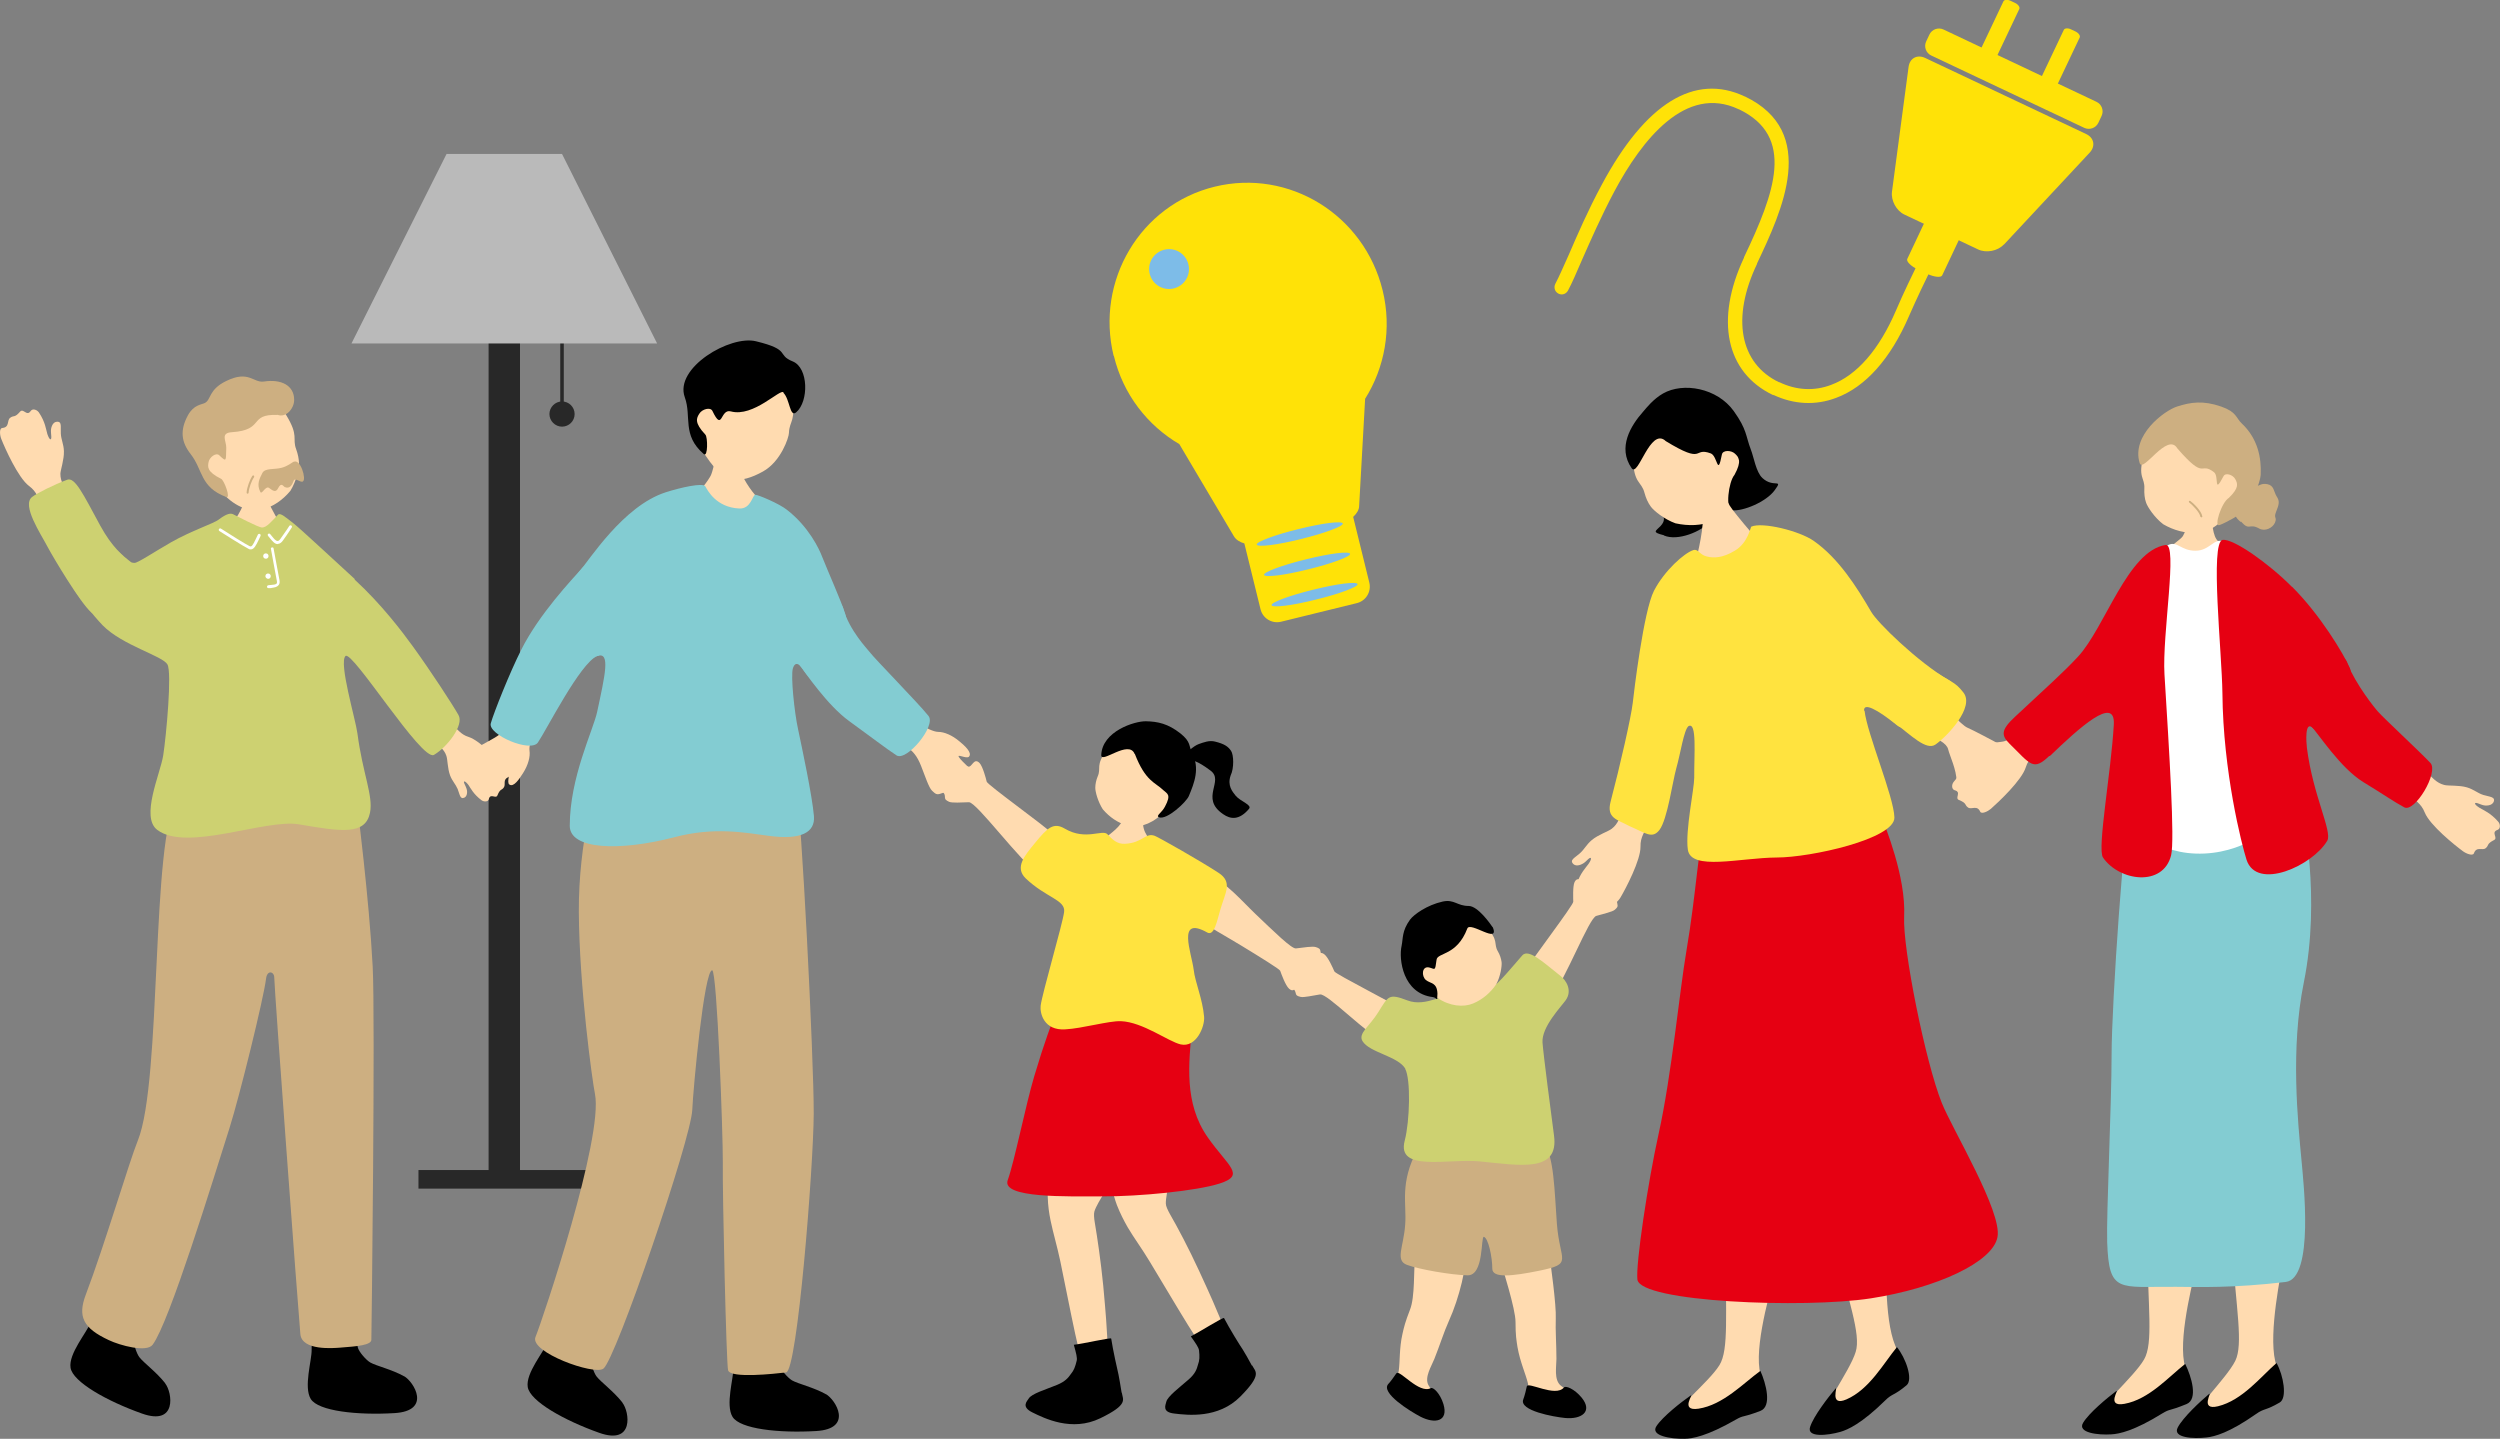 <?xml version="1.0" encoding="UTF-8"?>
<svg id="_レイヤー_1" data-name="レイヤー_1" xmlns="http://www.w3.org/2000/svg" version="1.1" viewBox="0 0 1130.3 650.5">
  <rect x="0" y="0" width="1130.3" height="650.5" fill="#808080" stroke="none"/>
  <!-- Generator: Adobe Illustrator 29.3.1, SVG Export Plug-In . SVG Version: 2.1.0 Build 151)  -->
  <defs>
    <style>
      .st0 {
        fill: #ffdbb0;
      }

      .st1 {
        fill: #83ccd2;
      }

      .st2 {
        fill: #cdd171;
      }

      .st3 {
        fill: #cdaf81;
      }

      .st4 {
        fill: #fff;
      }

      .st5 {
        fill: #bababa;
      }

      .st6 {
        fill: #ffe207;
      }

      .st7 {
        fill: #282828;
      }

      .st8 {
        fill: #7dbce8;
      }

      .st9 {
        fill: #ffe33f;
      }

      .st10 {
        fill: #e60012;
      }
    </style>
  </defs>
  <g>
    <rect class="st7" x="220.9" y="138.5" width="14.2" height="395.2"/>
    <g>
      <rect class="st7" x="253.3" y="122" width="1.6" height="59.8"/>
      <path class="st7" d="M259.8,187.2c0,3.2-2.6,5.7-5.7,5.7s-5.7-2.6-5.7-5.7,2.6-5.7,5.7-5.7,5.7,2.5,5.7,5.7Z"/>
    </g>
    <rect class="st7" x="189.2" y="529" width="77.5" height="8.4"/>
    <polygon class="st5" points="297.1 155.3 158.9 155.3 201.9 69.6 254.1 69.6 297.1 155.3"/>
  </g>
  <g>
    <g>
      <path class="st0" d="M745.4,371.5c-1.7,4.9-3.8,6.7-3.7,11.3.1,6.1-6.7,19-9,22.9-.9,1.6-3.2,3.8-4.1,2.8-2.4-2.6-3.9.5-5.8,0-2-.6-1-1.6-5-1.9-2.3-.1,0-3.8-3.2-3.6-1.5.1-2.2-2-1.7-3.4,1.6-4.9,4.1-7.3,5.3-9,1.8-2.6,1.2-3.4-.1-2.2-.7.6-1.6,1.7-2.7,2.2-1.9,1-3.3.8-4.1,0-1.8-1.8.8-2.8,3-4.8,2.2-2,2.9-3.9,5.4-6,3-2.5,7.5-3.9,9-5.1,2.9-2.2,3.7-5.2,5.4-9.6,1.3-3.5,12.8,2.2,11.3,6.3Z"/>
      <path class="st0" d="M872.1,314c7.5,5.2,14.4,13.7,17.4,15,3,1.3,10.8,5.5,15.9,8.2,2,1.1,3.8,4.2,7,10.5,1.4,2.8-3.5,1.2-3.4,4.8.2,6.2-3.3,3.9-4.4,5.4-1.9,2.6-2.4,3.4-5.4.2-3-3.2-4.5-5.5-5.5-7.3-1-1.7-3.1-4-3.5-.3-.4,3.6-.9,5.6-3,6.9-2.2,1.4-3.6,0-2.6-4.2,0-5.2-3.1-11.5-3.8-14.4-.7-2.9-4.5-4.2-9.8-7.8-5.3-3.6-6.3-22.2,1.1-17Z"/>
      <g>
        <path d="M752.3,242.1c6.2,2.7,17.1-1.8,20.8-6.3,7.9-9.4-14.4-8.5-18-12.3-2.6-2.7-4.6-.3-5.4,5.9-.2,1.9,5.1,4.1,1.1,8.4-2.3,2.4-4.1,2.8,1.5,4.2Z"/>
        <path class="st0" d="M786.9,218.5c-1.5,8.9-6.7,15-12.2,17.1-5.5,2.1-11.3,2.3-17.2,1-5-1.8-9.7-5.6-11.1-7.5-1.3-1.7-2.3-4-2.9-6.3-1.4-5.4-4.9-3.9-5.2-15.7-.1-3.6,1.2-20.7,15.7-27.2,12.7-5.7,36,20,32.9,38.5Z"/>
        <path d="M753,199.3c-7-6.2-12.3,16.7-15.3,12.4-6.5-9.4-.4-19.3,5.3-25.7,1.3-1.5,4.5-5.6,8.9-8.1,9.1-5.2,24.5-2.5,32,8,6,8.4,5.3,11.1,7.7,17.4,1.3,3.2,2.3,10.1,5.2,12.8,5,4.7,9.6,0,5.6,5.5-3.8,5.3-14.4,9.7-19.4,9.1-2.9-.4-1.6-12.7,1.2-16,3.5-6.4,1.9-8,.2-9.6-1.7-1.6-5.5-1.7-5.9.4-2,10.4-1.9.7-5-.5-8.4-3.1-2.3,5.5-20.6-5.7Z"/>
      </g>
      <g>
        <path class="st0" d="M796.7,623.4c-4.7-10,2.8-36.4,5.5-46.7,6.6-25,9.3-90.2,8.6-94.2,0,0-27.6-3.5-27.8,2.3-.1,3.1-1.8,46.7-2.5,80.6-.6,28.5,1.3,44.7-3.1,51.8-4.9,8-23.2,22.3-19.9,24.4,8.9,2.8,41.8-6.3,39.1-18.2Z"/>
        <path d="M795.9,619.8c-7.6,5.5-16.8,15.4-28,17.1-8.8,1.3-1.7-7.2-3.6-5.9-4.2,2.9-12.6,9.5-15.4,13.8-2.9,4.4,6.6,5.8,12.6,5.7,3.6,0,10.3-1.2,23.2-8.6,4-2.3,2.6-.7,11.2-4,5.3-2,2.6-12.3,0-18.1Z"/>
      </g>
      <g>
        <path class="st0" d="M859.2,612.4c-7.1-8.5-6.5-35.9-6.4-46.6.1-25.8-13.7-89.7-15.4-93.4,0,0-27.6,3.6-26.3,9.2.7,3.1,10,45.6,17.9,78.7,6.6,27.7,12.5,42.9,10,50.9-2.7,9-16.9,27.4-13.1,28.6,9.4.5,38.9-16.6,33.3-27.5Z"/>
        <path d="M857.6,609.1c-6,7.3-12.4,19.1-22.8,23.6-8.1,3.5-3.5-6.5-5-4.8-3.3,3.9-9.8,12.3-11.4,17.2-1.7,5,7.9,3.9,13.6,2.3,3.5-1,9.7-3.8,20.3-14.2,3.3-3.3,4-2.1,9.7-6.9,3.1-2.6-.4-12.4-4.4-17.3Z"/>
      </g>
      <path class="st0" d="M779,222.7c-.5.2-7.4,2.8-8.1,2.9,0,1.3-.9,9.7-1.1,11.4-.7,8.4-3.8,19.7-4.3,20.6,9.9,4.8,32.8,1.5,36.1-6.5-1.6-.3-18-19.7-19.5-22.4-1.1-2-2.9-5.1-3.2-5.9Z"/>
      <path class="st10" d="M829.1,358c-17.6,3.8-36.7,2.9-45.5,2.4-13.2-.7-10.3,7.8-13,14.4-2.6,6.6-3.7,29-8.1,54.9-3.1,18-6.7,56.3-12.6,82.9-4.9,22.1-10.4,59-9.6,65.9,1.2,10.2,75.2,13.2,105.6,8.5,29.6-4.6,55.1-16.3,57.2-27.7,2.2-11.4-20.3-48.5-25.2-60.7-7.4-18.5-17.7-69.8-17-84.1.9-18.2-8.6-40.7-10.5-46.2-1.8-5.5-12.3-12.2-21.4-10.2Z"/>
      <path class="st9" d="M842.8,321.4c-.4-3.9,5.6-1,15.1,6.7,6.6,5.4,32-15.4,23.3-20.5-14.4-8.5-32.5-26.2-35.2-31-6.7-11.5-14.8-24.2-25.9-32-6.5-4.6-23.3-8.7-28.3-6.5-.4.2-1.4,7.3-7.5,10.9-5.5,3.3-9.5,3.4-12.6,2.6-3.4-.8-3.9-3.6-6.1-2.9-4.1,1.3-13.1,9.3-17.8,18.4-4.7,9.1-9.1,46.1-9.6,50.7-.7,6.2-5.7,28.3-10,44.6-2,7.6,3,8.1,8.5,11.1,7.3,3.1,10.3,6,13.6,1.7,3.6-4.8,5.9-21.9,7.6-27.9,1.9-6.6,3.4-17.3,5.5-19h0c3.9-2.1,2.5,12.8,2.6,23.3,0,5.1-4.1,23.9-2.9,32.5,1.3,9.8,23.7,3.7,40.2,3.6,15.3,0,53.4-8.4,53.2-18.1-.2-9.3-12.4-38-13.5-48.3Z"/>
      <path class="st9" d="M855.4,314.1c3.8-5.5,8.8-17.1,15.6-12.7,11.5,7.3,12.7,6.6,16.7,11.7,5.2,6.6-7.2,19.7-12.6,23.5-4.1,2.9-10.9-4-18.5-9.8-4.9-3.7-6-5.7-1.1-12.7Z"/>
    </g>
    <g>
      <path class="st0" d="M691.4,631.2c-.4-1.3-.2-4.4-.6-5.8-1-4.2-3.5-9.5-4.7-16.3-.5-3.2-.9-5.3-.9-11.4,0-6.1-5.8-23.8-7.2-29.3-2.5-10,2.8-9.2,9.2-11.6,9.1-3.4,12,.4,13.1,8.9.8,6,3.4,24.4,3.1,30.5-.2,5.1.3,12,.3,18.2,0,3.4-1.2,9.4,1.9,12,.6.5,4.5,3.3,4.6,3.8.8,4.8-17.4,6.7-18.9,1.1Z"/>
      <path d="M690.3,626.8c.5-2.3,13,5.1,16.8.5.8-.9,4.7.6,8,4.6,5.2,6.4-.2,9.9-7.5,9.2-5.1-.5-20.9-3.3-18.9-8.4.6-1.5,1.4-4.8,1.6-5.9Z"/>
      <path class="st0" d="M630.8,625.4c.2-1.3,1.4-4.2,1.6-5.6.6-4.3.2-10.2,1.7-16.8.7-3.1,1.2-5.2,3.4-10.9,2.3-5.7,1.6-18.2,2.3-23.8,1.4-10.2,8.3-10.4,15-10.3,9.7.2,8.1,13.6,6.1,21.9-1.4,5.8-3.4,12-5.9,17.5-2.1,4.6-4.2,11.3-6.5,17-1.2,3.1-4.6,8.3-2.7,11.8.4.6,3,4.8,2.9,5.2-1,4.7-18.6-.2-17.9-6Z"/>
      <path d="M631.4,620.9c1.3-1.9,10.2,9.5,15.5,6.7,1-.6,4.2,2.3,5.7,7.2,2.4,7.9-3.8,9.1-10.4,5.7-4.6-2.4-18.2-10.8-14.5-14.8,1.1-1.1,3-3.9,3.7-4.9Z"/>
      <path class="st0" d="M690.7,437.4c1.4-3,20.7-28.2,20.6-29.7,0-1.5-.3-7,.6-8.9,1.7-3.3,3.8.9,5.3,0,1.5-.8,3.8-3.9,5.5-4.7,1.7-.7,2.1,1.6,3,2.9,1,1.3,3.2-1.6,4.1,0,.6,1.1-.3,3.8,1.5,4.4,1.8.6,2,1.2,1.2,3-.7,1.8-1.8,2.4-1.3,4,.4,1.6,0,1.9-1.1,2.9-1.1,1-5.1,1.8-8.4,2.8-3.3,1-13.7,28.3-20.4,36.9-2.2,2.8-13.3-7.5-10.5-13.7Z"/>
      <path class="st0" d="M634.8,456.9c-2.5-2.1-30.9-16.4-31.5-17.7-.6-1.4-2.8-6.4-4.5-7.7-2.9-2.3-3,2.4-4.7,2.4-1.7,0-5.2-1.9-7-1.8-1.8,0-1.2,2.3-1.5,4-.3,1.6-3.6,0-3.7,1.7,0,1.2,1.9,3.3.6,4.6-1.3,1.3-1.2,2,.2,3.2,1.4,1.3,2.6,1.4,3,3,.3,1.6.8,1.7,2.3,2.1,1.5.4,5.4-.6,8.8-1.1s20.8,17.8,30.6,22.7c3.2,1.6,12.6-11,7.4-15.4Z"/>
      <path class="st3" d="M698.1,517.2c-3.7-2.6-22.5-2.3-30.9-2.6-16-.6-21.4-4-26.3,5-8.3,15.4-4.8,24.8-5.6,34.2-.7,10-4.7,16.1.9,18.1,5.4,2,19.7,4.5,27.2,4.7,7.7.3,6-17.8,7.5-17.4,2,.6,3.8,9.1,3.8,14.4,0,4.4,9,3.4,21.3.9,15.5-3.2,9.2-4,7.9-21.2-1.1-14.7-1.3-31-5.9-36.1Z"/>
      <path class="st2" d="M635.5,483.4c-3.2-5.9-16.3-7.4-19.5-12.7-2.1-3.5,3.3-6.8,7.1-13,4.6-7.3,4.6-8.7,13.2-5.4,8.6,3.3,17.2-3.9,21.5-1.9,4.7,2.3,9.7-1,14.8-2.8,3.7-1.3,8.7-7.7,15.7-15.7,2.9-3.2,10,3.7,17.2,9.3,2.6,2,5.5,6.6,2.4,11-2.1,3-11,12.1-10.5,19.2.4,5.5,3.9,32.2,5.2,42,2.3,16.9-15.2,13.5-33.5,11.7-14.5-1.4-37.8,5-34-9.4,2.3-8.8,2.8-27.7.2-32.5Z"/>
      <g>
        <path class="st0" d="M649.8,451.1c5.6,3.9,11.9,4.4,16.2,2.6,4.3-1.8,7.8-4.8,10.5-8.7,1.9-3.6,2.6-8.2,2.4-10-.2-1.6-.8-3.4-1.7-4.9-2.1-3.6.7-4.7-5.4-11.2-1.9-2-11.8-10.4-23.7-6.1-10.4,3.8-10.1,30.1,1.7,38.4Z"/>
        <path d="M674.9,419.3c-1-1.5-6.7-9.7-10.9-9.7-5.2,0-6.5-3.1-11.7-2-7.2,1.6-13.1,5.9-14.8,8.2-3.7,5.1-3.1,8.4-3.8,11.8-1.4,6.1.6,21.6,14.1,23.2,2.2.3,1.9,2.7,2.1-1.6-.2-5.1-3.1-4.4-5.2-6.1-2.1-1.7-1.9-6.4,1.4-5.7,2.7.6,2.7,2.1,3.4-3.5.4-3.3,9.2-1.7,13.9-14.1,1.3-3.4,14.8,7.5,11.5-.7Z"/>
      </g>
    </g>
    <g>
      <path class="st0" d="M555.1,603.8c-4-7.9-1.6-4.7-13-29.3-4.7-10.2-9.8-19.8-13.1-25.5-1.1-2-1.9-3.7-1.9-4.8-.3-8.9,13.2-44.4.7-49.5-5.8-2.4-27.5-2.1-29,2.1-3.3,8.8,2.8,39.3,6.2,48.1,1.5,3.8,3.1,6.9,4.8,9.9,3,5.1,6.5,9.7,10.2,15.9,10.6,17.7,16.7,27.9,20.6,33.9,3.9,6,18.7,7.7,14.5-.8Z"/>
      <path d="M566,617.4c-1.2-2.3-3.5-6.3-4.1-7.2-1.5-2.2-6-9.5-8.5-14.3-.3-.5-11.4,6.5-15,8.3,2.4,3.4,3.5,5,3.7,6.3.3,2.8.3,4.5-.5,6.6-.5,1.9-1.2,4-4.2,6.6-4.1,3.6-9.6,7.7-10.1,10.1-.3,1.4-2.1,4.7,3.7,5.3,5.9.7,19.8,2.4,29.8-7.7,10-10.1,6.8-11.2,5.3-14.1Z"/>
      <path class="st0" d="M507.6,366.7c2.2,1.4,7.8,2.4,9.7,1.4-3.7,13.6,13.1,14.4,8.3,25-3.2,9.9-11.2,15.8-18.3,14.4-5.9-1.2-15.2-7-15.2-19.9,1.1-7.6,18.7-12.5,15.5-21Z"/>
      <g>
        <path class="st0" d="M524.9,368.4c-5,4.7-11,6.1-15.3,4.8-4.3-1.2-8-3.8-11-7.3-2.2-3.4-3.4-7.9-3.4-9.7,0-1.7.4-3.5,1.1-5.2,1.7-3.9-1.2-4.7,4.1-12,1.6-2.2,10.3-12.1,22.2-9.4,10.5,2.4,12.9,28.9,2.4,38.9Z"/>
        <path d="M513,340.9c-2.6-6.7-15.2,4.6-15.1.5.4-10.8,15.1-15.4,20.2-15.3,5.4.1,10,1.1,15.6,5.5,4.9,3.9,3.7,5.8,5.2,8.6,3.7,7.2,1.1,13.7-1.4,19.7-1.1,2.7-10,11-13.5,9.6-1.6-.7,1.2-1.9,2.7-4.8,3-5.6,1-5.8-.8-7.5-3.6-3.5-8-3.9-12.8-16.3Z"/>
        <path d="M534.3,341.7c2-1.3,5.4-4.5,7.7-5.3,2.3-.8,4.8-1.8,7.4-1.1,4,1,5.8,2.1,7.2,4.2,1.2,1.8,1.4,7.8-.2,11.1-1.6,4.6.8,7.3,2.3,9.2,2.2,2.6,7.5,4.1,6,5.9-4.5,5.3-8.4,4.7-11.7,2.4-10.7-7.3.7-15-5.7-19.7-6.4-4.8-7.4-4.1-13-6.6Z"/>
      </g>
      <path class="st0" d="M501.3,613.2c-1.1-8.7,0-5-2.5-31.9-1.1-11.2-2.7-21.9-3.8-28.4-.4-2.3-.5-4.1-.2-5.2,2.6-8.5,27.2-37.5,17.2-46.4-4.6-4.1-25.2-11.1-28.1-7.7-6.1,7.2-10.4,38-10.2,47.4.1,4,.6,7.5,1.3,10.9,1.2,5.8,2.9,11.3,4.4,18.4,4.1,20.2,6.4,31.9,8.1,38.8,1.7,7,15.1,13.4,13.9,4.1Z"/>
      <path class="st10" d="M517,441.1c8.5,3.1,23,9.6,21.8,24.4-1.2,14.9-3.7,33.2,7.3,48.8,9.3,13.2,17.2,17,5.3,20.8-10.2,3.3-36.3,5.9-53.1,5.8-15.8,0-45.6.9-42.7-7.3,3-8.2,8.1-33.9,12-47,5.1-17,6.4-19.6,13.7-40,3.2-9.1,26.3-8.9,35.7-5.4Z"/>
      <path d="M507.1,629.6c-.4-2.6-1.2-7.2-1.4-8.1-.6-2.6-2.5-11-3.3-16.3,0-.6-13,2.4-16.9,2.8,1.1,4,1.6,5.9,1.3,7.2-.7,2.8-1.2,4.3-2.7,6.1-1.1,1.6-2.5,3.3-6.1,4.8-5.1,2.1-11.6,4-12.9,6.2-.7,1.2-3.6,3.7,1.7,6.3,5.3,2.6,17.8,8.9,30.7,2.6,12.8-6.2,10.2-8.3,9.7-11.5Z"/>
      <path class="st0" d="M474.8,376.1c-2.2-2.5-28.4-21.3-28.7-22.7-.3-1.4-1.8-6.9-3.2-8.4-2.6-2.7-3.4,2-5.1,1.6-1.7-.3-4.9-2.7-6.7-2.9-1.9-.2-1.6,2.2-2.1,3.7-.5,1.6-3.5-.6-3.9,1.1-.3,1.2,1.4,3.6-.1,4.7-1.5,1.1-1.5,1.8-.3,3.3,1.2,1.5,2.4,1.8,2.5,3.5,0,1.7.6,1.8,1.9,2.5,1.4.6,5.5.3,9,.2,3.5,0,23,26.6,32,33,3,2.1,9.3-14.5,4.8-19.7Z"/>
      <path class="st0" d="M542.7,416.4c1.1,1,12.4,7.4,18.8,11.3,8.2,5,17.1,10.5,17.3,11.2.5,1.4,2.4,6.7,4,8.1,2.8,2.5,3.2-2.3,4.9-2.1,1.7.2,5.1,2.2,7,2.2,1.9,0,1.3-2.3,1.7-3.9.4-1.6,3.6.3,3.8-1.5.2-1.2-1.7-3.5-.3-4.7,1.4-1.3,1.4-1.9,0-3.3-1.4-1.4-2.6-1.6-2.8-3.2-.2-1.6-.7-1.8-2.2-2.3-1.4-.5-5.5.2-9,.6-2,.2-10-7.7-18.3-15.6-6.2-5.9-13.3-14.4-21.5-17.8-3.4-1.4-8.5,16.2-3.5,20.9Z"/>
      <path class="st9" d="M551.7,411.4c2.2-7.8,5.8-12.5-.8-16.8-8.9-5.8-27-16-28.8-16.7-4.3-1.6-5.4,3.2-13.5,3.6-3.6.2-5.7-2-7.9-4.3-2.2-2.4-9.8,3-19.2-2.5-5.2-3.1-7.9-.5-13.7,6.6-4.6,5.6-9.1,10.9-4.1,15.8,9.3,8.9,18.2,9.7,17.4,15.3-.7,5.4-9.9,36.7-10.6,42.3-.4,3.5,1.5,11.3,11.1,10.7,7.7-.4,19.7-3.9,25.2-3.7,9.9.4,21.4,9.2,27,10.5,7.1,1.6,11-8.2,10.6-12.5-.7-8.1-4.1-15.7-4.7-21.2-1-7.8-7.8-24.7,6.1-16.9,3.2,1.8,4.4-5.2,5.9-10.2Z"/>
    </g>
    <g>
      <path d="M281.4,634.1c-4-5.1-9.7-9.2-11.7-11.8-1.3-1.7-2.8-6.4-2.5-8.3,1.3-7.2,3.3-10.6,3.9-13.5s-13.4-11.9-16.3-6.9c-2.3,4-6.1,10.5-7.2,13.2-1.7,4.4-10,14-9,20.3,1,6.4,16.5,15.1,32.3,20.7,16,5.7,13.7-9.6,10.5-13.6Z"/>
      <g>
        <path class="st0" d="M414.7,326.6c3.8,2.6,7.5,4.3,9.5,4.3,2.7,0,6.3,1.5,9.6,4.3,2.3,1.9,5.9,5.1,4.3,6.9-1.1,1.2-5.8-1.6-4.5.3,1.3,2,6.4,6.1,7.6,8.3,1.3,2.3,2.4,3.8.6,5.3-1.7,1.5-3.2-1.8-4.9-1.8-1.7,0,.2,2-.5,4.6-.6,2.5-3.5,1.4-6.1.6-2.6-.8-2.6-1.5-4.7-.7-2.1.8-2.6.3-4.2-1.2-1.5-1.4-3.2-6.8-5-11.3-1.8-4.5-3.7-6.8-7.3-9.1-.7-.4-1.7-1-2.7-1.7-3.9-2.6,0-15.8,5.1-11.4,1.6,1.4,2.7,2.4,3.1,2.6Z"/>
        <path class="st1" d="M381.2,275.2c3.1,10.1,10.6,17.8,11.9,19.5,2.4,3.2,22.2,23.3,26.7,29,3.6,4.5-10,20.8-14.5,17.8-4.3-2.8-11.9-8.6-21.4-15.5-9.8-7.1-19.5-21.5-22.7-25.7-5.2-6.7,16-38.3,20.1-25Z"/>
      </g>
      <path class="st0" d="M333.6,206.3c-.7,0-9.2.6-10,.5-.3,1.4-1.4,6.4-2.2,8.1-.8,1.7-5.6,8.9-10.5,11.3-13.5,9.8,43.2,6.4,33.8,1-3.8-3.2-8.8-10.4-9.5-13.8-.5-2.4-1.6-6.3-1.6-7.2Z"/>
      <path d="M373.5,630.4c-5.7-3.2-12.6-4.7-15.4-6.3-1.9-1.1-5.1-4.8-5.6-6.7-1.7-7.1-1.1-11.1-1.7-14-.6-2.9-17-5.7-17.7,0-.6,4.6-1.6,12.1-1.5,15,.1,4.7-3.7,16.8-.4,22.2,3.4,5.5,21,7.4,37.8,6.4,17-1,8.8-14.2,4.4-16.7Z"/>
      <path class="st3" d="M270.3,352.8c-.6.7-8.8,27.5-8.6,59.6.2,33.6,6.1,76.4,7.3,82.2,3.9,19.8-23.6,101.8-26.9,109.9-2.8,6.8,26.5,17.4,30.7,14.3,5.6-4.2,39.7-103.8,40.2-117.1.4-9.7,5.4-63.3,9-63,2.2.2,4.9,74.4,4.8,86.9-.2,14.1,1.6,91.9,2.4,94,1.3,3.7,21.1,1.5,26.2.9,5.1-.5,12.4-93.2,12.5-117,.1-24.7-5.8-140.2-7.6-142.5-1.9-2.3-89.9-8.3-89.9-8.3Z"/>
      <path class="st1" d="M261.4,259.1c5.2-6.1,20.4-30.3,39.5-36.5,6.5-2.1,16.9-4.5,18-2.7,1,1.8,4.9,9.5,15.3,10,5.4.3,6-6.2,7.3-6.2s10.8,4,14.3,6.8c9.8,7.6,14.6,17.7,15.9,21.2,2.9,7.3,8.6,20,10.4,25.7,4.4,14.3-9.7,38.4-17.9,26.8-.9-1.3-4.1-6.9-5.7-2.1-1.1,3.4.7,20.2,2.3,27.5,1.9,9,6.4,30.1,7.2,39.4.6,7.3-5.7,10.9-20.4,8.9-11.1-1.5-24.8-4.1-42.6.6-25.4,6.6-47.4,5.5-47.4-5.1,0-22,10.6-43.2,12.4-51.6,3.5-16.4,6.1-27.3.1-25.2-6.2,2.2-21.6-22.2-8.6-37.5Z"/>
      <g>
        <path class="st0" d="M317.2,203.2c5.3,8.4,9.3,12.9,14.6,13.5,3.3.7,8.1-.7,13.1-3.5,8.2-4.5,11.8-15.5,11.8-17.5.2-5.7,3.5-5.2,1.1-16.9-.7-3.5-.8-11.1-15.2-13.5-12.6-2.2-41.9,11.1-25.6,37.9Z"/>
        <path d="M354.1,177.5c3.1,2.9,2.9,11.5,5.9,8.9,5.7-4.9,5.6-20.1-1.6-23-7.5-3-.5-5.2-16.6-9.1-11.7-2.9-37,12-32.2,25.3,3.2,8.8-1.4,17.1,8.6,25.7,1.9,1.6,1.8-7.8.7-8.8-5.1-5.4-4-7.5-2.7-9.5,1.2-2,5-3.1,5.9-1.2,4.7,9.8,3.4-1.1,8.3.2,10.3,2.8,22.4-10.5,23.9-8.6Z"/>
      </g>
      <path class="st0" d="M242.3,329.4c-2.1,4.1-3.2,8-2.9,10,.4,2.7-.6,6.5-2.9,10.1-1.6,2.5-4.2,6.6-6.2,5.2-1.4-.9.8-6-.9-4.4-1.8,1.6-5.1,7.2-7.2,8.7-2.1,1.6-3.5,2.9-5.2,1.4-1.7-1.5,1.3-3.4,1.1-5.1-.3-1.7-2,.5-4.6.2-2.6-.3-1.8-3.3-1.4-6,.4-2.7,1.1-2.7,0-4.8-1.1-2-.6-2.6.6-4.3,1.2-1.7,6.3-4.2,10.5-6.6,4.2-2.4,6.2-4.6,8-8.5.3-.8.8-1.8,1.3-2.9,4,1.2,8.2,2.1,12,3.5-1.2,1.7-2,3-2.2,3.4Z"/>
      <path class="st1" d="M284.5,288.7c-2.9,3.5-11.5,6.7-14.5,7.9-7.7,3.2-22.8,33.2-26.8,39.1-3.3,4.8-22.8-3.6-21.3-8.7,1.4-4.9,8.5-22.8,13.8-33.3,8.1-16.1,22.8-31.6,27.8-37.2,5.7-6.3,29,22.6,21.1,32.3Z"/>
    </g>
    <g>
      <path class="st0" d="M19.8,229.5c-2.8-4.4-3-7.1-6.7-9.8-4.9-3.7-10.8-16.9-12.5-21.2-.7-1.7-1-4.8.4-5,3.5-.3,2-3.4,3.6-4.6,1.7-1.3,1.9.2,4.5-2.8,1.5-1.7,3,2.4,4.8-.3.9-1.3,2.9-.5,3.7.7,2.9,4.3,3.2,7.7,3.8,9.7,1,3,1.9,3,1.8,1.2,0-.9-.3-2.3-.1-3.5.4-2.1,1.4-3.1,2.5-3.2,2.6-.3,1.7,2.4,1.9,5.4.2,2.9,1.3,4.7,1.4,7.9.1,3.9-1.5,8.3-1.6,10.2,0,3.6,1.8,6.2,4.3,10.2,2,3.2-9.6,8.7-11.9,5.1Z"/>
      <path class="st0" d="M203.6,327c3.6,2.8,4.5,5,8.3,6.2,5.1,1.6,13.8,10.8,16.4,13.8,1.1,1.2,2.7,3.8,1.6,4.3-2.8,1.2-1.1,3.3-2.1,4.7-1,1.5-1.6.4-2.9,3.6-.7,1.8-3.2-1.2-3.9,1.7-.3,1.3-2.2,1.3-3.3.5-3.6-2.7-4.9-5.4-5.9-6.9-1.7-2.2-2.5-1.9-1.8-.5.3.7.9,1.8,1.1,2.8.3,1.8-.3,3-1.1,3.4-2,1-2.1-1.4-3.1-3.9-1-2.3-2.4-3.5-3.4-6.1-1.2-3.2-1.1-7.3-1.7-8.9-1-3-3.3-4.5-6.5-7.1-2.5-2,5.4-10,8.4-7.6Z"/>
      <path d="M74.7,625.4c-4-5.1-9.7-9.2-11.7-11.8-1.3-1.7-2.8-6.4-2.5-8.3,1.3-7.2,3.3-10.6,3.9-13.5.6-2.9-13.4-11.9-16.3-6.9-2.3,4-6.1,10.5-7.2,13.2-1.7,4.4-10,14-9,20.3,1,6.4,16.5,15.1,32.3,20.7,16,5.7,13.7-9.6,10.5-13.6Z"/>
      <path d="M182.8,622.3c-5.7-3.2-12.6-4.7-15.4-6.3-1.9-1.1-5.1-4.8-5.6-6.7-1.7-7.1-1.1-11.1-1.7-14-.6-2.9-17-5.7-17.7,0-.6,4.6-1.6,12.1-1.5,15,.1,4.7-3.7,16.8-.4,22.2,3.4,5.5,21,7.4,37.8,6.4,17-1,8.8-14.2,4.4-16.7Z"/>
      <path class="st3" d="M161.4,362.3c.2,3.1,5.5,43.8,7.1,74.7,1.2,22.5-.5,166.3-.6,168.7,0,2.4-6,3-14.2,3.6-2.8.2-17.2,1.5-17.9-6.1-1.1-12.1-11.8-156.6-11.8-161.2,0-2.8-3.2-3.6-3.7.4-1.1,9.1-12,53.2-16.5,67.5-7.5,23.6-27.2,88-34.8,98.1-2.7,3.6-14.8.3-19.8-2.1-11.6-5.4-14.2-10.6-10.4-20.6,8.4-22.1,19.7-60.3,23.5-69.6,11-27.1,5.8-137.1,17.9-154.8,1.5-2.1,21.9,1,40.1.8,21.3-.2,40.9-1.9,41,.3Z"/>
      <path class="st0" d="M112.1,220c.5,0,7.3.7,7.9.6.2,1.2,1,5.4,1.6,6.9s5.1,9.7,5.7,10.4c2.2,14.5-23.9,15-22.9-.7,1.4-.7,5.7-8.3,6.3-11.1.5-2,1.4-5.3,1.4-6.1Z"/>
      <path class="st2" d="M160.4,261.8c-5.7-5.2-25.2-23.3-27.6-25.1-3.3-2.5-6-5.1-7.1-4-2.8,2.9-5.1,5.8-7.2,5.8-1.7,0-11.6-5.3-13.1-6-1-.5-2.7-.5-6.5,2.4-2.3,1.8-12.3,5-21.6,10.3-7.5,4.3-15.1,9.4-16.5,9.3-4-.2-4.6-3.1-7.9-5.5-10.2-7.6-21.5,12.2-19.6,17,.6,1.7,8.7,12.2,13.1,16.7,8.9,9.1,27.1,13.8,29.3,17.7,2.1,3.7-.5,31.9-1.9,41.1-1.3,8.3-10.4,27.9-2.7,33.7,13.3,10.1,48.9-5.1,64.1-2.5,19.2,3.3,30,5,32.1-5.3,1.5-7.7-3.3-17.5-5.7-35.8-.9-6.7-8.5-31.9-5.4-35,3-2.9,34.6,47.9,40,44.7,6-3.5,13.7-13.5,11.1-18-2.7-4.8-12.7-20.1-20.6-31-4.7-6.5-14.2-19.1-26.4-30.3Z"/>
      <path class="st4" d="M113.5,248.4c-.4,0-.8,0-1.2-.3-2.3-1.1-12.6-7.7-13.1-8-.3-.2-.4-.6-.2-.9.2-.3.6-.4.9-.2,3.7,2.4,11.2,7.1,12.9,7.9,1,.5,1.4-.2,2.9-3.3.3-.6.6-1.2.9-1.9.2-.3.5-.4.9-.3.3.2.4.5.3.9-.3.7-.6,1.3-.9,1.9-1.1,2.3-2,4.1-3.4,4.2Z"/>
      <path class="st4" d="M125.6,246c-1.4,0-2.4-1.3-3.5-2.6-.3-.4-.6-.7-.9-1.1-.2-.3-.2-.7,0-.9.3-.2.7-.2.9,0,.3.3.6.7.9,1.1.8,1,1.7,2.1,2.5,2.1,0,0,0,0,0,0,.4,0,.8-.3,1.3-1,2.2-3,4-5.8,4-5.8.2-.3.6-.4.9-.2.3.2.4.6.2.9,0,0-1.8,2.9-4,5.9-.7,1-1.5,1.5-2.3,1.5,0,0,0,0,0,0Z"/>
      <path class="st4" d="M121.4,251.5c0,.7-.7,1.2-1.3,1.1-.7,0-1.2-.7-1.1-1.3,0-.7.7-1.2,1.3-1.1.7,0,1.2.7,1.1,1.3Z"/>
      <path class="st4" d="M122.4,260.6c0,.7-.7,1.2-1.3,1.1s-1.2-.7-1.1-1.3c0-.7.7-1.2,1.3-1.1.7,0,1.2.7,1.1,1.3Z"/>
      <path class="st4" d="M124.9,265.3c.5-.2.8-.4,1.1-.8.4-.5.5-1.1.4-2-.2-1.3-.9-4.7-1.5-8-.5-2.7-1-5.2-1.2-6.5,0-.4-.4-.6-.7-.5-.4,0-.6.4-.5.7.2,1.3.7,3.9,1.2,6.6.6,3.3,1.3,6.7,1.5,8,.1.7,0,.9-.1,1-.4.5-1.5.6-2.8.7-.3,0-.6,0-1,.1-.3,0-.6.4-.6.7,0,.4.4.6.7.6h1c1-.2,1.9-.3,2.6-.6Z"/>
      <path class="st2" d="M59,254c-3.4-2.7-8.3-6.5-13.7-16.4-7.7-14.2-11.4-22-14.9-20.7-5.7,2.1-13.6,6-15.9,7.8-4.8,3.7,3.9,16.6,7.1,22.7,2.2,4.2,14.7,25.2,19.6,29.4,6.9,5.9,21.6-19.9,17.8-22.9Z"/>
      <g>
        <g>
          <path class="st0" d="M100.8,223.1c5.8,6.4,12.7,8.5,17.7,7.3,5-1.3,9.3-4.3,12.8-8.5,2.6-4.2,3.9-9.8,3.9-12.1,0-2.1-.5-4.5-1.3-6.7-1.9-5.1,1.4-5.8-4.6-15.6-1.8-3-4.5-9.7-18.3-7.1-12.1,2.3-34.1,24.1-10.3,42.8Z"/>
          <path class="st3" d="M125.4,187.5c3.8,1.6,7.6-2.7,7.6-6.7,0-6.6-5.9-9.5-13.7-8.3-4.8.7-6.8-5.3-17.1-.2-8,3.9-6.7,8.5-9.6,9.9-1.6.8-5,.8-7.6,5.5-3.7,6.8-3.1,12.1,1.2,17.6,5.6,7.1,4.2,15,16.1,19.4,2.2.8-1-7.6-2.3-8.2-6.5-3.2-6.1-5.4-5.7-7.6.4-2.2,3.4-4.5,4.9-3,3.4,3.3,2.9,2.3,3.1-3.4.1-3.1-2.9-6.8,2.6-7.1,14.9-1,7.3-8.3,20.6-7.8Z"/>
        </g>
        <path class="st3" d="M132.8,208.8c3-1.6,5.9,8,4.1,8.9-1.1.6-3.5-1.9-4.1-.4-.6,1.6-1.6,4-4.1,2.9-.6-.3-1.5-2.4-3,.6-1.4,2.8-3.6-.3-4.5-.4-1.5-.1-2.9,3.3-3.5,2-1.8-3.5-.3-6.1.9-8.5,1.2-2.4,5.3-1.5,8.7-2.4,2.7-.7,4.6-2.3,5.5-2.8Z"/>
        <path class="st3" d="M111.9,223.2c.3,0,.5-.2.5-.4.1-2.1,1.4-5.6,2.5-7.1.1-.2,0-.5-.1-.7-.2-.1-.5,0-.7.1-1.1,1.7-2.5,5.3-2.6,7.6,0,.3.2.5.4.5,0,0,0,0,0,0Z"/>
      </g>
    </g>
    <g>
      <path class="st0" d="M923,337.4c-3.2,4.1-5.7,5.1-7.1,9.5-1.8,5.9-12.4,15.8-15.8,18.8-1.4,1.2-4.2,2.5-4.8,1.3-1.4-3.2-3.9-.8-5.5-1.9-1.7-1.2-.4-1.9-4.1-3.4-2.1-.8,1.3-3.6-1.9-4.4-1.5-.4-1.5-2.6-.5-3.8,3.1-4.1,6.2-5.6,7.9-6.8,2.5-1.9,2.2-2.8.6-2.1-.8.4-2,1.1-3.2,1.2-2.1.3-3.4-.3-3.9-1.3-1.2-2.3,1.7-2.4,4.4-3.6,2.7-1.2,4.1-2.8,7-3.9,3.6-1.4,8.3-1.3,10.2-1.9,3.5-1.1,5.2-3.8,8.2-7.4,2.3-2.9,11.4,6.2,8.7,9.6Z"/>
      <path class="st0" d="M1088.5,358.4c3.5,3.8,6.1,4.7,7.8,9,2.3,5.7,13.6,14.8,17.3,17.5,1.5,1.1,4.4,2.2,4.9.9,1.2-3.3,3.8-1.1,5.3-2.3,1.6-1.3.3-1.9,3.8-3.7,2-1-1.6-3.5,1.6-4.6,1.4-.5,1.3-2.7.2-3.8-3.4-3.9-6.6-5.1-8.4-6.2-2.7-1.7-2.4-2.6-.7-2,.9.3,2.1.9,3.3,1,2.1.1,3.3-.6,3.8-1.6,1-2.4-1.8-2.3-4.7-3.2-2.7-.9-4.3-2.5-7.3-3.4-3.7-1.1-8.4-.6-10.3-1.1-3.5-.9-5.5-3.3-8.7-6.7-2.6-2.7-10.9,7.1-7.9,10.2Z"/>
      <g>
        <path class="st0" d="M988.8,620.2c-5-9.9,1.6-36.5,4-46.9,5.8-25.2,6.3-90.5,5.5-94.5,0,0-27.7-2.5-27.7,3.2,0,3.1-.2,46.7.2,80.7.3,28.5,2.8,44.6-1.4,51.9-4.6,8.1-22.5,23-19.1,25.1,9,2.5,41.6-7.7,38.5-19.5Z"/>
        <path d="M987.9,616.7c-7.4,5.8-16.3,16-27.4,18-8.7,1.6-1.9-7.1-3.8-5.7-4.1,3.1-12.3,9.9-14.9,14.3-2.7,4.5,6.8,5.6,12.8,5.2,3.6-.2,10.3-1.6,22.9-9.4,4-2.4,2.5-.8,11.1-4.3,5.3-2.2,2.2-12.4-.6-18.1Z"/>
      </g>
      <g>
        <path class="st0" d="M1030.3,619.8c-5.6-9.6-.4-36.5,1.4-47,4.4-25.5,1.3-90.7.3-94.6,0,0-27.8-1-27.5,4.7.2,3.1,2.4,46.7,4.6,80.5,1.9,28.4,5.2,44.4,1.5,51.9-4.2,8.4-21.2,24.2-17.7,26.1,9.2,2,41.1-9.9,37.4-21.6Z"/>
        <path d="M1029.2,616.3c-7.1,6.2-15.4,16.8-26.4,19.5-8.6,2.1-2.3-7-4.1-5.5-3.9,3.3-11.7,10.5-14.1,15.1-2.5,4.7,7.1,5.2,13.1,4.5,3.6-.4,10.2-2.1,22.3-10.6,3.8-2.7,4.2-1.4,10.7-5.2,3.5-2,1.7-12.3-1.4-17.8Z"/>
      </g>
      <path class="st0" d="M991.2,230.1c.6,0,7.9,1.2,8.6,1.2.2,1.2.1,9.3,2.3,12.5,1.9,2.8,10.9,8.6,8.7,13.9-8.7,6.1-31.2,5.8-35.9-.9-6.1-2.2,10.6-11.9,12-14.4,1.7-2.8,4.3-11.5,4.3-12.2Z"/>
      <g>
        <g>
          <path class="st3" d="M1013.2,235.8c4,4.5,3.5.5,8.3,3.2,2.6,1.4,6.1-.3,7.1-2.8,1-2.6-.8-1.7.5-4.9s1.7-4.7.2-6.9c-1.4-2.3-1.1-4.9-4.2-5.5-3-.6-3.8,1.1-5.5.9-1.7-.2-3.8-1.1-5.2,2.3s-4.2,4.1-3.9,6.3c.3,2.1-1.5,4.4,2.6,7.6Z"/>
          <path class="st0" d="M1009,229.2c-3.8,7.4-10.1,11.4-15.5,11.7-5.5.3-10.7-1.1-15.5-3.9-3.9-3-7-7.7-7.7-9.7-.7-1.9-.9-4.2-.8-6.4.3-5.1-3.2-4.8-.2-15.4.9-3.2,6.8-18,21.5-19.7,12.9-1.5,26.3,27.8,18.4,43.3Z"/>
          <path class="st3" d="M984.4,202.7c-4.5-7.5-15.5,11.3-17,6.7-3.9-12.5,11-23.7,16.9-25.6,6.2-2,11.8-2.8,19.9,0,7.2,2.5,6.6,5.1,9.4,7.7,7.1,6.7,8.9,15.3,8.5,23.2-.2,3.6-3.9,12.5-7.8,16.5-1.5,1.5-7.4,4.9-10.8,6.2-2.7,1.1.8-10.2,4.2-12.3,4.9-4.7,3.9-6.6,2.9-8.5-1-1.9-4.4-3.1-5.3-1.3-4.6,8.7-1.9,0-4.3-1.8-6.6-5.1-3.6,4.2-16.6-10.8Z"/>
        </g>
        <path class="st3" d="M995.2,233.9c0,0,.1,0,.2,0,.2,0,.4-.3.3-.5-.4-2.4-3.9-5.8-5.4-6.9-.2-.1-.5-.1-.6,0-.1.2-.1.5,0,.6,1.9,1.5,4.8,4.6,5.1,6.4,0,.2.2.3.3.3Z"/>
      </g>
      <path class="st1" d="M1040.8,365.9c.3,1.9,8.6,39.8.8,78.3-6.1,30.1-2.7,62.8-1,80.9.8,9.1,5.8,53-7.2,54.5-23.6,2.8-39.2,2.3-49.6,2.2-25.9-.2-30.3,3.2-31.1-20.2-.4-12.9,2-62.2,2-84.9s5.8-107,8.6-112.3c2.8-5.3,77.5,1.5,77.5,1.5Z"/>
      <path class="st4" d="M964.7,279.8c1.2-5.3,10.7-31.4,15.8-33.5,4-1.7,5.6,2.7,12.1,2.7s8.3-5.9,12.7-4.2c3.3,1.4,9.4,6.3,13.2,7.6.7.2,4,5.1,5.7,8.3,3,18.5,1.6,24.1,7.1,42.2,0,1.6.9,6.2,1.6,9,1.1,4.6,8.6,43.5,11.5,51.3,2.9,7.8,3.3,10.1,0,9.7-3.3-.4-6-2.1-10.9-1.6-4.9.5-16.1,13.6-36.8,14.6-21.8,1-32.2-12.5-32.6-14.8-.3-1.8-5.1-24.4-4.1-43.5,1.5-25.8,2.4-38.3,4.6-47.9Z"/>
      <path class="st10" d="M926.6,341.7c-7.4,7.1-8.5,3.9-18-5.4-3.8-3.8-4.1-6.2,2.5-12.3,15.3-14.3,21.5-19.7,28.4-27.1,12.3-13.3,22.5-47.9,39.6-50.5,5.7-.9-1.6,40.4-.5,58.5,2.2,35.5,4.7,74.8,3,81.8-3.6,14.4-23.4,11.8-30.8,1-2.7-4,3.7-38.6,4.9-60.2.7-13.3-15.7,1.6-29,14.4Z"/>
      <path class="st10" d="M1036.2,265.3c-10.4-10.5-26.5-21.9-31.3-21.2-5.8.9-.3,51.2-.1,69.3.3,35.5,8.7,68.4,10.9,75.3,4.6,14.2,29.9,2.7,36.5-8.6,2.4-4.1-6.5-20.5-9.2-42-.3-2.4-1-12.3,2.5-9.1,8.2,7.6,19.9-20.2,16.9-27-2.9-6.5-13.3-23.9-26.1-36.7Z"/>
      <path class="st10" d="M1061.2,299.8c4,9.8,12.5,20.4,13.9,21.9,2.6,3,18.7,17.9,23.7,23.2,4,4.2-7.1,22.7-11.8,20.1-4.5-2.4-8.5-5.3-18.5-11.4-10.3-6.3-20.2-21.7-23.8-25.6-5.8-6.2,11.4-41.1,16.6-28.2Z"/>
    </g>
  </g>
  <g>
    <g>
      <path class="st6" d="M888.2,87.9c3.2,1.5,5.4,3.7,4.9,4.8l-15,31.8c-.5,1.1-3.6.8-6.8-.7l-4.1-1.9c-3.2-1.5-5.4-3.7-4.9-4.8l15-31.8c.5-1.1,3.6-.8,6.8.7l4.1,1.9Z"/>
      <g>
        <g>
          <path class="st6" d="M911,1.3c1.5.7,2.3,1.9,2,2.7l-11,23.2c-.4.8-1.9.9-3.3.2l-1.9-.9c-1.5-.7-2.3-1.9-2-2.7l11-23.2c.4-.8,1.9-.9,3.3-.2l1.9.9Z"/>
          <path class="st6" d="M938.3,14.2c1.5.7,2.3,1.9,2,2.7l-11,23.2c-.4.8-1.9.9-3.3.2l-1.9-.9c-1.5-.7-2.3-1.9-2-2.7l11-23.2c.4-.8,1.9-.9,3.3-.2l1.9.9Z"/>
        </g>
        <path class="st6" d="M908.7-7.6h3.4c2.7,0,4.8,2.2,4.8,4.8v76.5c0,2.7-2.2,4.8-4.8,4.8h-3.4c-2.7,0-4.8-2.2-4.8-4.8V-2.8c0-2.7,2.2-4.8,4.8-4.8Z" transform="translate(489.4 843.5) rotate(-64.7)"/>
      </g>
      <path class="st6" d="M905.9,110.6c-2.7,2.9-7.9,3.9-11.5,2.2l-33.4-15.8c-3.6-1.7-6.1-6.3-5.6-10.3l7.5-56.4c.5-4,3.9-5.8,7.5-4.1l72.8,34.4c3.6,1.7,4.3,5.5,1.6,8.4l-38.8,41.6Z"/>
    </g>
    <path class="st6" d="M801.8,178.7c0,0-.1,0-.2-.1-21.3-10.2-26.3-34-13.1-62.1v-.2c14-29.3,23.3-54.6-2.3-66.9h-.1c-24-11.4-43.8,13.9-56.2,37.1-6.1,11.5-10.8,22.3-14.6,30.9-2.6,6-4.6,10.7-6.4,14-.9,1.6-2.8,2.2-4.4,1.3-1.6-.9-2.1-2.8-1.3-4.4,1.6-3,3.6-7.6,6.2-13.4,3.8-8.8,8.5-19.7,14.8-31.4,19.7-36.8,42-50.6,64.6-39.9h.1c33.6,16.1,16.7,51.8,5.5,75.5v.2c-11.7,24.5-7.8,45,9.9,53.5,0,0,.1,0,.2,0,7.7,3.7,15.8,4.1,23.4,1.2,11.6-4.3,21.7-15.9,29.3-33.6,3.6-8.4,7.2-15.7,11.3-24.2,2.3-4.7,4.7-9.7,7.4-15.4s2.7-2.3,4.3-1.5,2.3,2.7,1.5,4.3c-2.7,5.7-5.1,10.7-7.4,15.4-4.1,8.4-7.6,15.7-11.2,23.9-8.3,19.3-19.7,32.1-33,37-9.3,3.5-19.1,3-28.4-1.4Z"/>
  </g>
  <g>
    <path class="st6" d="M503.5,160.9c-8.3-34,12.1-68.3,45.7-76.5,33.6-8.2,67.5,12.7,75.9,46.8,4.3,17.5.9,35.1-7.9,49.1l-2.7,48.4c0,1.8-1.1,3.5-2.7,5l7.3,29.7c1,4.1-1.5,8.3-5.7,9.3l-34.2,8.4c-4.1,1-8.3-1.5-9.3-5.7l-7.3-29.7c-2.1-.6-3.8-1.7-4.7-3.2l-24.7-41.7c-14.3-8.4-25.4-22.4-29.6-39.9Z"/>
    <g>
      <path class="st8" d="M568.2,246.2c.3,1.3,9.3.2,20-2.5,10.7-2.6,19.2-5.8,18.9-7-.3-1.3-9.2-.2-20,2.5-10.7,2.6-19.2,5.8-18.9,7Z"/>
      <path class="st8" d="M571.5,259.9c.3,1.3,9.2.2,20-2.5,10.7-2.6,19.2-5.8,18.9-7-.3-1.3-9.2-.2-20,2.5-10.7,2.6-19.2,5.8-18.9,7Z"/>
      <path class="st8" d="M574.9,273.6c.3,1.3,9.3.2,20-2.5,10.7-2.6,19.2-5.8,18.9-7-.3-1.3-9.2-.2-20,2.5-10.7,2.6-19.2,5.8-18.9,7Z"/>
    </g>
    <path class="st8" d="M519.8,123.8c1.2,4.8,6,7.8,10.9,6.6,4.8-1.2,7.8-6,6.6-10.9-1.2-4.8-6-7.8-10.9-6.6-4.8,1.2-7.8,6-6.6,10.9Z"/>
  </g>
</svg>